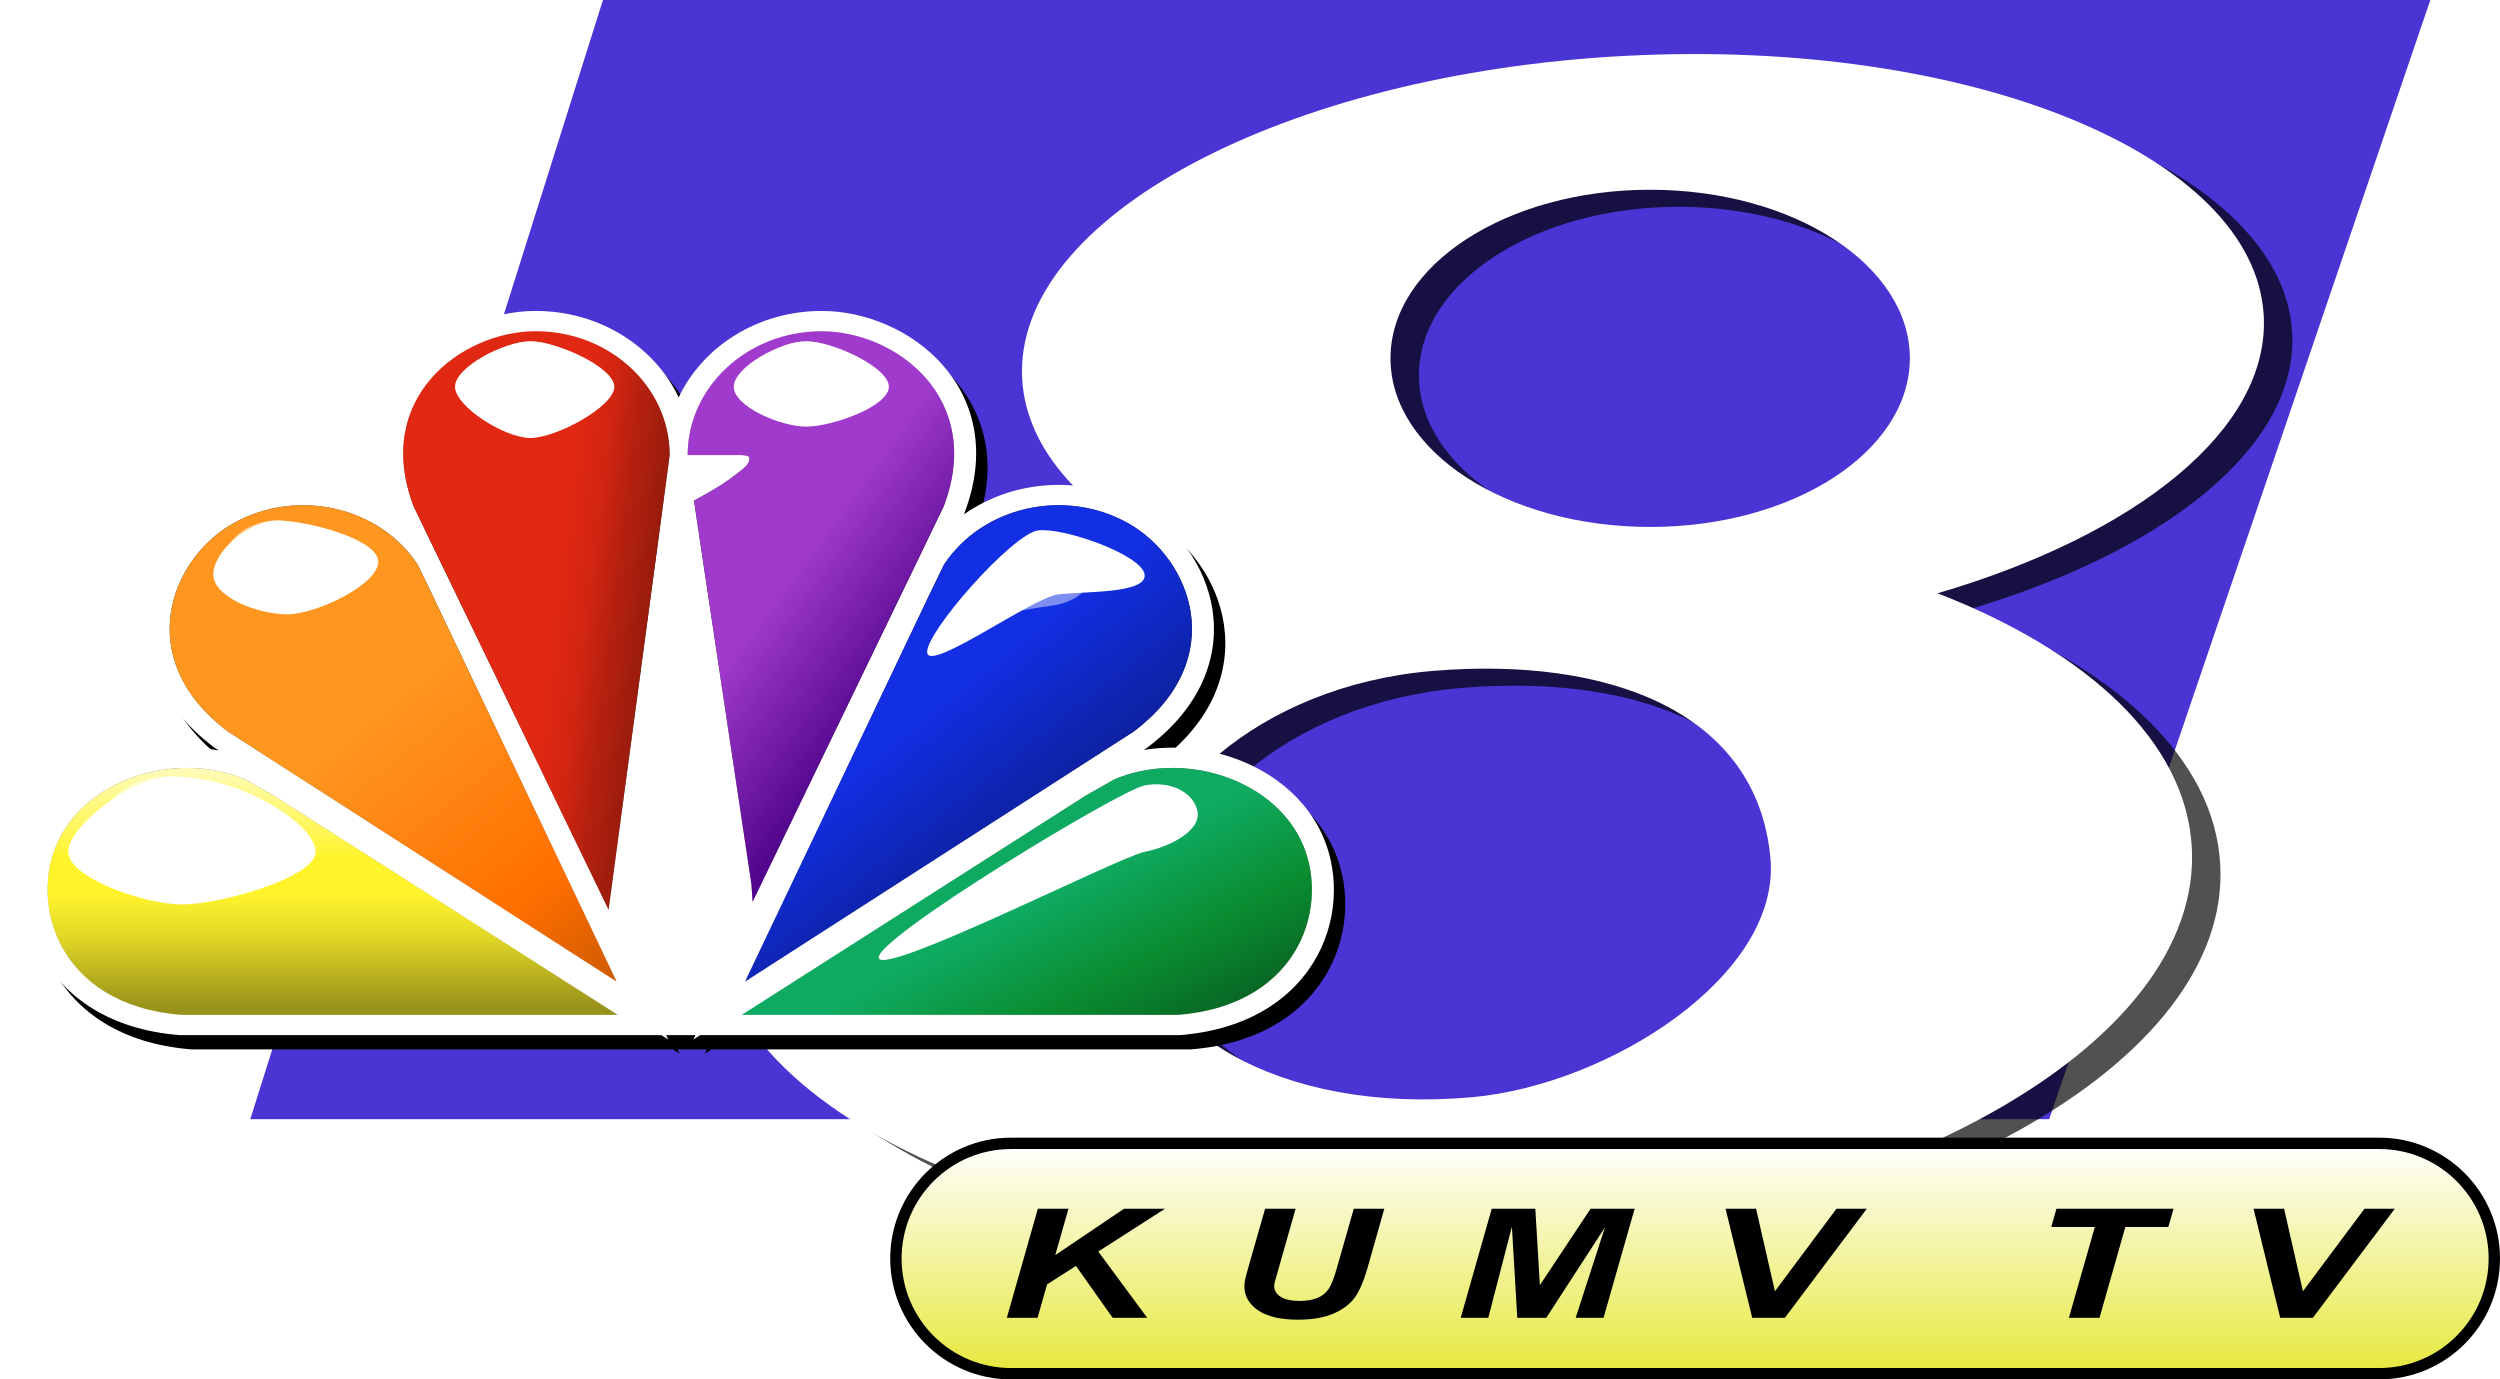 <svg width="879" height="485" viewBox="0 0 879 485" fill="none" xmlns="http://www.w3.org/2000/svg">
<path d="M212 0H854.5L720.5 393.5H88L212 0Z" fill="#4935D4"/>
<g opacity="0.68" filter="url(#filter0_f_6504_1854)">
<path d="M805.921 116.863C802.676 60.257 702.35 19.416 581.798 25.624C461.247 31.831 366.165 82.72 369.41 139.326C370.833 164.32 391.236 186.252 423.907 202.384C325.359 225.337 256.949 275.694 260.105 330.544C264.105 400.75 383.901 451.679 527.657 444.287C671.412 436.895 784.673 373.999 780.628 303.793C778.495 266.791 744.223 235.139 691.237 214.596C761.381 194.012 808.188 156.846 805.921 116.863ZM527.746 391.765C459.646 397.932 409.416 367.587 409.194 326.052C408.972 287.416 452.267 246.983 513.921 241.878C575.575 236.773 627.716 256.213 632.473 307.591C636.34 348.964 575.708 387.395 527.746 391.765ZM590.199 191.276C539.792 191.276 498.897 164.729 498.897 131.974C498.897 99.219 539.747 72.713 590.199 72.713C640.607 72.713 681.502 99.26 681.502 131.974C681.458 164.729 640.607 191.276 590.199 191.276Z" fill="black"/>
</g>
<path d="M795.921 110.863C792.676 54.257 692.35 13.416 571.798 19.624C451.247 25.831 356.165 76.72 359.41 133.326C360.833 158.32 381.236 180.252 413.907 196.384C315.359 219.337 246.949 269.694 250.105 324.544C254.105 394.75 373.901 445.679 517.657 438.287C661.412 430.895 774.673 367.999 770.628 297.793C768.495 260.791 734.223 229.139 681.237 208.596C751.381 188.012 798.188 150.846 795.921 110.863ZM517.746 385.765C449.646 391.932 399.416 361.587 399.194 320.052C398.972 281.416 442.267 240.983 503.921 235.878C565.575 230.773 617.716 250.213 622.473 301.591C626.34 342.964 565.708 381.395 517.746 385.765ZM580.199 185.276C529.792 185.276 488.897 158.729 488.897 125.974C488.897 93.219 529.747 66.713 580.199 66.713C630.607 66.713 671.502 93.26 671.502 125.974C671.458 158.729 630.607 185.276 580.199 185.276Z" fill="white"/>
<path d="M315 442.5C315 420.132 333.132 402 355.5 402H836.5C858.868 402 877 420.132 877 442.5C877 464.868 858.868 483 836.5 483H355.5C333.132 483 315 464.868 315 442.5Z" fill="url(#paint0_linear_6504_1854)" stroke="black" stroke-width="4"/>
<path d="M354 463.346L364.906 425H375.67L371.036 441.296L395.201 425H409.6L386.148 440.04L403.363 463.346H391.209L378.307 445.089L368.15 451.602L364.799 463.346H354Z" fill="black"/>
<path d="M444.805 425H455.533L448.155 450.948C448.06 451.384 448.013 451.793 448.013 452.177C448.013 453.694 448.761 454.95 450.258 455.944C451.779 456.92 453.977 457.408 456.852 457.408C459.442 457.408 461.58 457.051 463.267 456.336C464.954 455.621 466.261 454.557 467.188 453.145C468.114 451.732 469.053 449.335 470.003 445.952L475.991 425H486.719L480.767 445.978C479.508 450.39 478.058 453.764 476.419 456.101C474.779 458.437 472.296 460.338 468.97 461.803C465.643 463.268 461.438 464 456.353 464C450.27 464 445.613 462.91 442.381 460.73C439.15 458.533 437.534 455.717 437.534 452.282C437.534 451.567 437.617 450.791 437.784 449.954C437.879 449.396 438.295 447.809 439.031 445.193L444.805 425Z" fill="black"/>
<path d="M543.665 463.346H533.472L531.583 431.304L523.278 463.346H513.584L524.49 425H539.816L541.42 451.863L559.24 425H574.744L563.802 463.346H554.001L564.301 431.539L543.665 463.346Z" fill="black"/>
<path d="M627.556 463.346H616.079L606.706 425H617.434L624.063 454.008L645.697 425H656.354L627.556 463.346Z" fill="black"/>
<path d="M738.186 463.346H727.422L736.546 431.408H721.221L723.038 425H764.204L762.386 431.408H747.274L738.186 463.346Z" fill="black"/>
<path d="M813.202 463.346H801.725L792.352 425H803.08L809.709 454.008L831.343 425H842L813.202 463.346Z" fill="black"/>
<g filter="url(#filter1_f_6504_1854)">
<path fill-rule="evenodd" clip-rule="evenodd" d="M192.342 114.328C177.024 114.328 160.429 121.161 149.651 133.509C138.764 145.983 134.178 163.651 141.819 184.5C124.576 173.48 101.238 172.145 82.149 182.837C69.049 190.174 58.692 203.966 56.404 219.687C54.056 235.823 60.277 253.428 79.2 267.721L79.431 267.895L80.92 268.853C56.148 264.439 28.522 275.25 17.671 297.275C11.324 310.157 11.18 326.943 18.878 341.122C26.779 355.674 42.657 366.979 67.006 368.934L67.34 368.961H236.552L238.962 370.511L238.223 368.961H248.53L247.792 370.511L250.201 368.961H418.66L418.994 368.934C443.343 366.979 459.221 355.674 467.122 341.122C474.82 326.943 474.676 310.157 468.329 297.275C457.627 275.553 430.608 264.738 406.103 268.68L407.323 267.895L407.554 267.72C426.476 253.428 432.698 235.822 430.35 219.687C428.062 203.965 417.704 190.174 404.605 182.836C384.755 171.718 360.312 173.606 342.903 185.863L342.948 185.77L343.051 185.503C351.213 164.218 346.656 146.182 335.594 133.509C324.817 121.161 308.222 114.328 292.903 114.328C270.416 114.328 251.09 126.831 242.623 144.724C234.156 126.831 214.83 114.328 192.342 114.328Z" fill="black"/>
</g>
<path fill-rule="evenodd" clip-rule="evenodd" d="M188.342 109.328C173.024 109.328 156.429 116.161 145.651 128.509C134.764 140.983 130.178 158.651 137.819 179.5C120.576 168.48 97.238 167.145 78.149 177.837C65.049 185.174 54.692 198.966 52.404 214.687C50.056 230.823 56.277 248.428 75.2 262.721L75.431 262.895L76.92 263.853C52.148 259.439 24.522 270.25 13.671 292.275C7.324 305.157 7.18 321.943 14.878 336.122C22.779 350.674 38.657 361.979 63.006 363.934L63.34 363.961H232.552L234.962 365.511L234.223 363.961H244.53L243.792 365.511L246.201 363.961H414.66L414.994 363.934C439.343 361.979 455.221 350.674 463.122 336.122C470.82 321.943 470.676 305.157 464.329 292.275C453.627 270.553 426.608 259.738 402.103 263.68L403.323 262.895L403.554 262.72C422.476 248.428 428.698 230.822 426.35 214.687C424.062 198.965 413.704 185.174 400.605 177.836C380.755 166.718 356.312 168.606 338.903 180.863L338.948 180.77L339.051 180.503C347.213 159.218 342.656 141.182 331.594 128.509C320.817 116.161 304.222 109.328 288.903 109.328C266.416 109.328 247.09 121.831 238.623 139.724C230.156 121.831 210.83 109.328 188.342 109.328Z" fill="white"/>
<g filter="url(#filter2_f_6504_1854)">
<path d="M235.465 159.999C235.465 135.954 214.368 116.461 188.343 116.461C162.319 116.461 130.855 139.972 145.48 178.111L213.977 319.872L234.023 170.732L235.465 159.999Z" fill="url(#paint1_linear_6504_1854)"/>
<path d="M241.781 159.999C241.781 135.952 262.879 116.461 288.903 116.461C314.928 116.461 346.392 139.972 331.766 178.111L264.61 317.096L264.211 310.99L244.002 176C244.002 176 253.31 171.179 258.502 167C258.997 166.602 259.46 166.242 259.89 165.909C262.172 164.137 263.502 163.104 263.502 161C263.502 159.999 260.502 159.999 260.502 159.999H241.781Z" fill="url(#paint2_linear_6504_1854)"/>
<path d="M331.875 198.599C345.366 178.037 374.344 171.473 396.598 183.938C418.853 196.404 432.568 231.579 398.663 257.188L261.949 345.127L327.087 208.468L331.875 198.599Z" fill="url(#paint3_linear_6504_1854)"/>
<path d="M457.295 295.233C446.513 273.348 415.556 264.031 391.87 273.993L381.895 279.652L260.819 356.819H414.325C457.954 353.317 468.077 317.117 457.295 295.233Z" fill="url(#paint4_linear_6504_1854)"/>
<path d="M82.154 183.938C104.409 171.473 133.386 178.037 146.878 198.599L151.666 208.468L216.803 345.127L80.09 257.188C46.184 231.579 59.899 196.404 82.154 183.938Z" fill="url(#paint5_linear_6504_1854)"/>
<path d="M86.131 273.993C62.445 264.031 31.487 273.348 20.705 295.233C9.923 317.117 20.047 353.317 63.675 356.819H217.182L96.105 279.652L86.131 273.993Z" fill="url(#paint6_linear_6504_1854)"/>
</g>
<path d="M288.903 116.461C262.879 116.461 241.781 135.952 241.781 159.999H260.502C260.502 159.999 263.502 159.999 263.502 161C263.502 163.5 261.623 164.488 258.502 167C253.31 171.179 244.002 176 244.002 176L264.211 310.99L264.61 317.096L331.766 178.111C346.392 139.972 314.928 116.461 288.903 116.461Z" fill="url(#paint7_linear_6504_1854)"/>
<path d="M396.598 183.938C374.343 171.473 345.366 178.037 331.875 198.599L327.086 208.468L261.949 345.127L398.662 257.188C432.568 231.579 418.853 196.404 396.598 183.938Z" fill="url(#paint8_linear_6504_1854)"/>
<path d="M457.295 295.233C446.513 273.348 415.556 264.031 391.869 273.993L381.895 279.652L260.818 356.819H414.325C457.954 353.317 468.077 317.117 457.295 295.233Z" fill="url(#paint9_linear_6504_1854)"/>
<path d="M188.343 116.461C214.368 116.461 235.465 135.954 235.465 159.999L234.022 170.732L213.977 319.872L145.48 178.111C130.854 139.972 162.318 116.461 188.343 116.461Z" fill="url(#paint10_linear_6504_1854)"/>
<path d="M82.154 183.938C104.408 171.473 133.386 178.037 146.877 198.599L151.665 208.468L216.803 345.127L80.09 257.188C46.184 231.579 59.899 196.404 82.154 183.938Z" fill="url(#paint11_linear_6504_1854)"/>
<path d="M20.705 295.233C31.487 273.348 62.444 264.031 86.13 273.993L96.105 279.652L217.182 356.819H63.675C20.047 353.317 9.923 317.117 20.705 295.233Z" fill="url(#paint12_linear_6504_1854)"/>
<g opacity="0.45" filter="url(#filter3_f_6504_1854)">
<path d="M312.5 136C312.5 142.904 292.613 145 283.5 145C274.387 145 267 139.404 267 132.5C267 125.596 274.387 120 283.5 120C292.613 120 312.5 129.096 312.5 136Z" fill="white"/>
<path d="M84 289.5C84 298.613 73.255 306 60 306C46.745 306 36 298.613 36 289.5C36 280.387 46.745 273 60 273C73.255 273 84 280.387 84 289.5Z" fill="white"/>
<path d="M116 197.5C116 205.508 107.717 212 97.5 212C87.283 212 79 205.508 79 197.5C79 189.492 87.283 183 97.5 183C107.717 183 116 189.492 116 197.5Z" fill="white"/>
<path d="M384.869 198.42C385.74 205.268 379.117 211.751 370.077 212.9C361.037 214.049 341.37 218.848 340.5 212C339.63 205.152 357.885 189.248 366.925 188.1C375.965 186.951 383.999 191.571 384.869 198.42Z" fill="white"/>
<path d="M203 132.5C203 139.404 195.613 145 186.5 145C177.387 145 160 142.904 160 136C160 129.096 177.387 120 186.5 120C195.613 120 203 125.596 203 132.5Z" fill="white"/>
</g>
<g filter="url(#filter4_f_6504_1854)">
<path d="M312.5 136C312.5 142.904 292.613 150 283.5 150C274.387 150 258 142.904 258 136C258 129.096 274.387 120 283.5 120C292.613 120 312.5 129.096 312.5 136Z" fill="white"/>
<path d="M421.03 285.268C422.352 292.044 411.387 297.755 402.443 299.5C393.498 301.245 310.29 343.57 308.968 336.794C307.646 330.018 393.498 277.903 402.443 276.158C411.387 274.413 419.709 278.492 421.03 285.268Z" fill="white"/>
<path d="M111 299.5C111 308.613 77.255 318 64 318C50.745 318 24 308.613 24 299.5C24 290.387 46.745 273 60 273C86 273 111 290.387 111 299.5Z" fill="white"/>
<path d="M133 197.5C133 205.508 111.217 216 101 216C90.783 216 75 210.008 75 202C75 193.992 87.283 183 97.5 183C107.717 183 133 189.492 133 197.5Z" fill="white"/>
<path d="M402.443 202C403.313 208.848 381.04 207.851 372 209C362.96 210.149 326.87 236.348 326 229.5C325.13 222.652 355.96 187.649 365 186.5C374.04 185.351 401.572 195.152 402.443 202Z" fill="white"/>
<path d="M216 136C216 142.904 195.613 154 186.5 154C177.387 154 160 142.904 160 136C160 129.096 177.387 120 186.5 120C195.613 120 216 129.096 216 136Z" fill="white"/>
</g>
<defs>
<filter id="filter0_f_6504_1854" x="251.2" y="16.2" width="563.6" height="437.6" filterUnits="userSpaceOnUse" color-interpolation-filters="sRGB">
<feFlood flood-opacity="0" result="BackgroundImageFix"/>
<feBlend mode="normal" in="SourceGraphic" in2="BackgroundImageFix" result="shape"/>
<feGaussianBlur stdDeviation="4.4" result="effect1_foregroundBlur_6504_1854"/>
</filter>
<filter id="filter1_f_6504_1854" x="3.6" y="104.928" width="478.8" height="274.98" filterUnits="userSpaceOnUse" color-interpolation-filters="sRGB">
<feFlood flood-opacity="0" result="BackgroundImageFix"/>
<feBlend mode="normal" in="SourceGraphic" in2="BackgroundImageFix" result="shape"/>
<feGaussianBlur stdDeviation="4.7" result="effect1_foregroundBlur_6504_1854"/>
</filter>
<filter id="filter2_f_6504_1854" x="8.329" y="108.061" width="461.343" height="257.159" filterUnits="userSpaceOnUse" color-interpolation-filters="sRGB">
<feFlood flood-opacity="0" result="BackgroundImageFix"/>
<feBlend mode="normal" in="SourceGraphic" in2="BackgroundImageFix" result="shape"/>
<feGaussianBlur stdDeviation="4.2" result="effect1_foregroundBlur_6504_1854"/>
</filter>
<filter id="filter3_f_6504_1854" x="12.7" y="96.7" width="395.545" height="232.6" filterUnits="userSpaceOnUse" color-interpolation-filters="sRGB">
<feFlood flood-opacity="0" result="BackgroundImageFix"/>
<feBlend mode="normal" in="SourceGraphic" in2="BackgroundImageFix" result="shape"/>
<feGaussianBlur stdDeviation="11.65" result="effect1_foregroundBlur_6504_1854"/>
</filter>
<filter id="filter4_f_6504_1854" x="0.7" y="96.7" width="443.739" height="264.131" filterUnits="userSpaceOnUse" color-interpolation-filters="sRGB">
<feFlood flood-opacity="0" result="BackgroundImageFix"/>
<feBlend mode="normal" in="SourceGraphic" in2="BackgroundImageFix" result="shape"/>
<feGaussianBlur stdDeviation="11.65" result="effect1_foregroundBlur_6504_1854"/>
</filter>
<linearGradient id="paint0_linear_6504_1854" x1="617.5" y1="402" x2="617.5" y2="483" gradientUnits="userSpaceOnUse">
<stop stop-color="white"/>
<stop offset="1" stop-color="#E6E83C"/>
</linearGradient>
<linearGradient id="paint1_linear_6504_1854" x1="239" y1="116.461" x2="239" y2="356.819" gradientUnits="userSpaceOnUse">
<stop offset="0.105" stop-color="#EAEAEA"/>
<stop offset="0.32"/>
<stop offset="1" stop-color="#EAEAEA"/>
</linearGradient>
<linearGradient id="paint2_linear_6504_1854" x1="239" y1="116.461" x2="239" y2="356.819" gradientUnits="userSpaceOnUse">
<stop offset="0.105" stop-color="#EAEAEA"/>
<stop offset="0.32"/>
<stop offset="1" stop-color="#EAEAEA"/>
</linearGradient>
<linearGradient id="paint3_linear_6504_1854" x1="239" y1="116.461" x2="239" y2="356.819" gradientUnits="userSpaceOnUse">
<stop offset="0.105" stop-color="#EAEAEA"/>
<stop offset="0.32"/>
<stop offset="1" stop-color="#EAEAEA"/>
</linearGradient>
<linearGradient id="paint4_linear_6504_1854" x1="239" y1="116.461" x2="239" y2="356.819" gradientUnits="userSpaceOnUse">
<stop offset="0.105" stop-color="#EAEAEA"/>
<stop offset="0.32"/>
<stop offset="1" stop-color="#EAEAEA"/>
</linearGradient>
<linearGradient id="paint5_linear_6504_1854" x1="239" y1="116.461" x2="239" y2="356.819" gradientUnits="userSpaceOnUse">
<stop offset="0.105" stop-color="#EAEAEA"/>
<stop offset="0.32"/>
<stop offset="1" stop-color="#EAEAEA"/>
</linearGradient>
<linearGradient id="paint6_linear_6504_1854" x1="239" y1="116.461" x2="239" y2="356.819" gradientUnits="userSpaceOnUse">
<stop offset="0.105" stop-color="#EAEAEA"/>
<stop offset="0.32"/>
<stop offset="1" stop-color="#EAEAEA"/>
</linearGradient>
<linearGradient id="paint7_linear_6504_1854" x1="302.502" y1="167.5" x2="347.002" y2="200" gradientUnits="userSpaceOnUse">
<stop stop-color="#A03ACC"/>
<stop offset="1" stop-color="#50048B"/>
</linearGradient>
<linearGradient id="paint8_linear_6504_1854" x1="341.002" y1="238.5" x2="389.502" y2="299.5" gradientUnits="userSpaceOnUse">
<stop stop-color="#122FE3"/>
<stop offset="1" stop-color="#0A1A7D"/>
</linearGradient>
<linearGradient id="paint9_linear_6504_1854" x1="378.5" y1="294.508" x2="438" y2="407.508" gradientUnits="userSpaceOnUse">
<stop offset="0.105" stop-color="#0EAA61"/>
<stop offset="0.38" stop-color="#0A8D31"/>
<stop offset="1" stop-color="#03270E"/>
</linearGradient>
<linearGradient id="paint10_linear_6504_1854" x1="195.502" y1="218" x2="240.002" y2="223.5" gradientUnits="userSpaceOnUse">
<stop stop-color="#E02812"/>
<stop offset="0.22" stop-color="#D22511"/>
<stop offset="0.43" stop-color="#B7210F"/>
<stop offset="1" stop-color="#7A160A"/>
</linearGradient>
<linearGradient id="paint11_linear_6504_1854" x1="138" y1="246" x2="245" y2="379" gradientUnits="userSpaceOnUse">
<stop stop-color="#FF9620"/>
<stop offset="0.495" stop-color="#FF6F00"/>
<stop offset="1" stop-color="#994300"/>
</linearGradient>
<linearGradient id="paint12_linear_6504_1854" x1="116.955" y1="270.008" x2="116.955" y2="356.819" gradientUnits="userSpaceOnUse">
<stop stop-color="#FFFBB9"/>
<stop offset="0.365" stop-color="#FFF42C"/>
<stop offset="0.51" stop-color="#FFF42C"/>
<stop offset="0.68" stop-color="#E3D927"/>
<stop offset="0.965" stop-color="#99921A"/>
</linearGradient>
</defs>
</svg>
